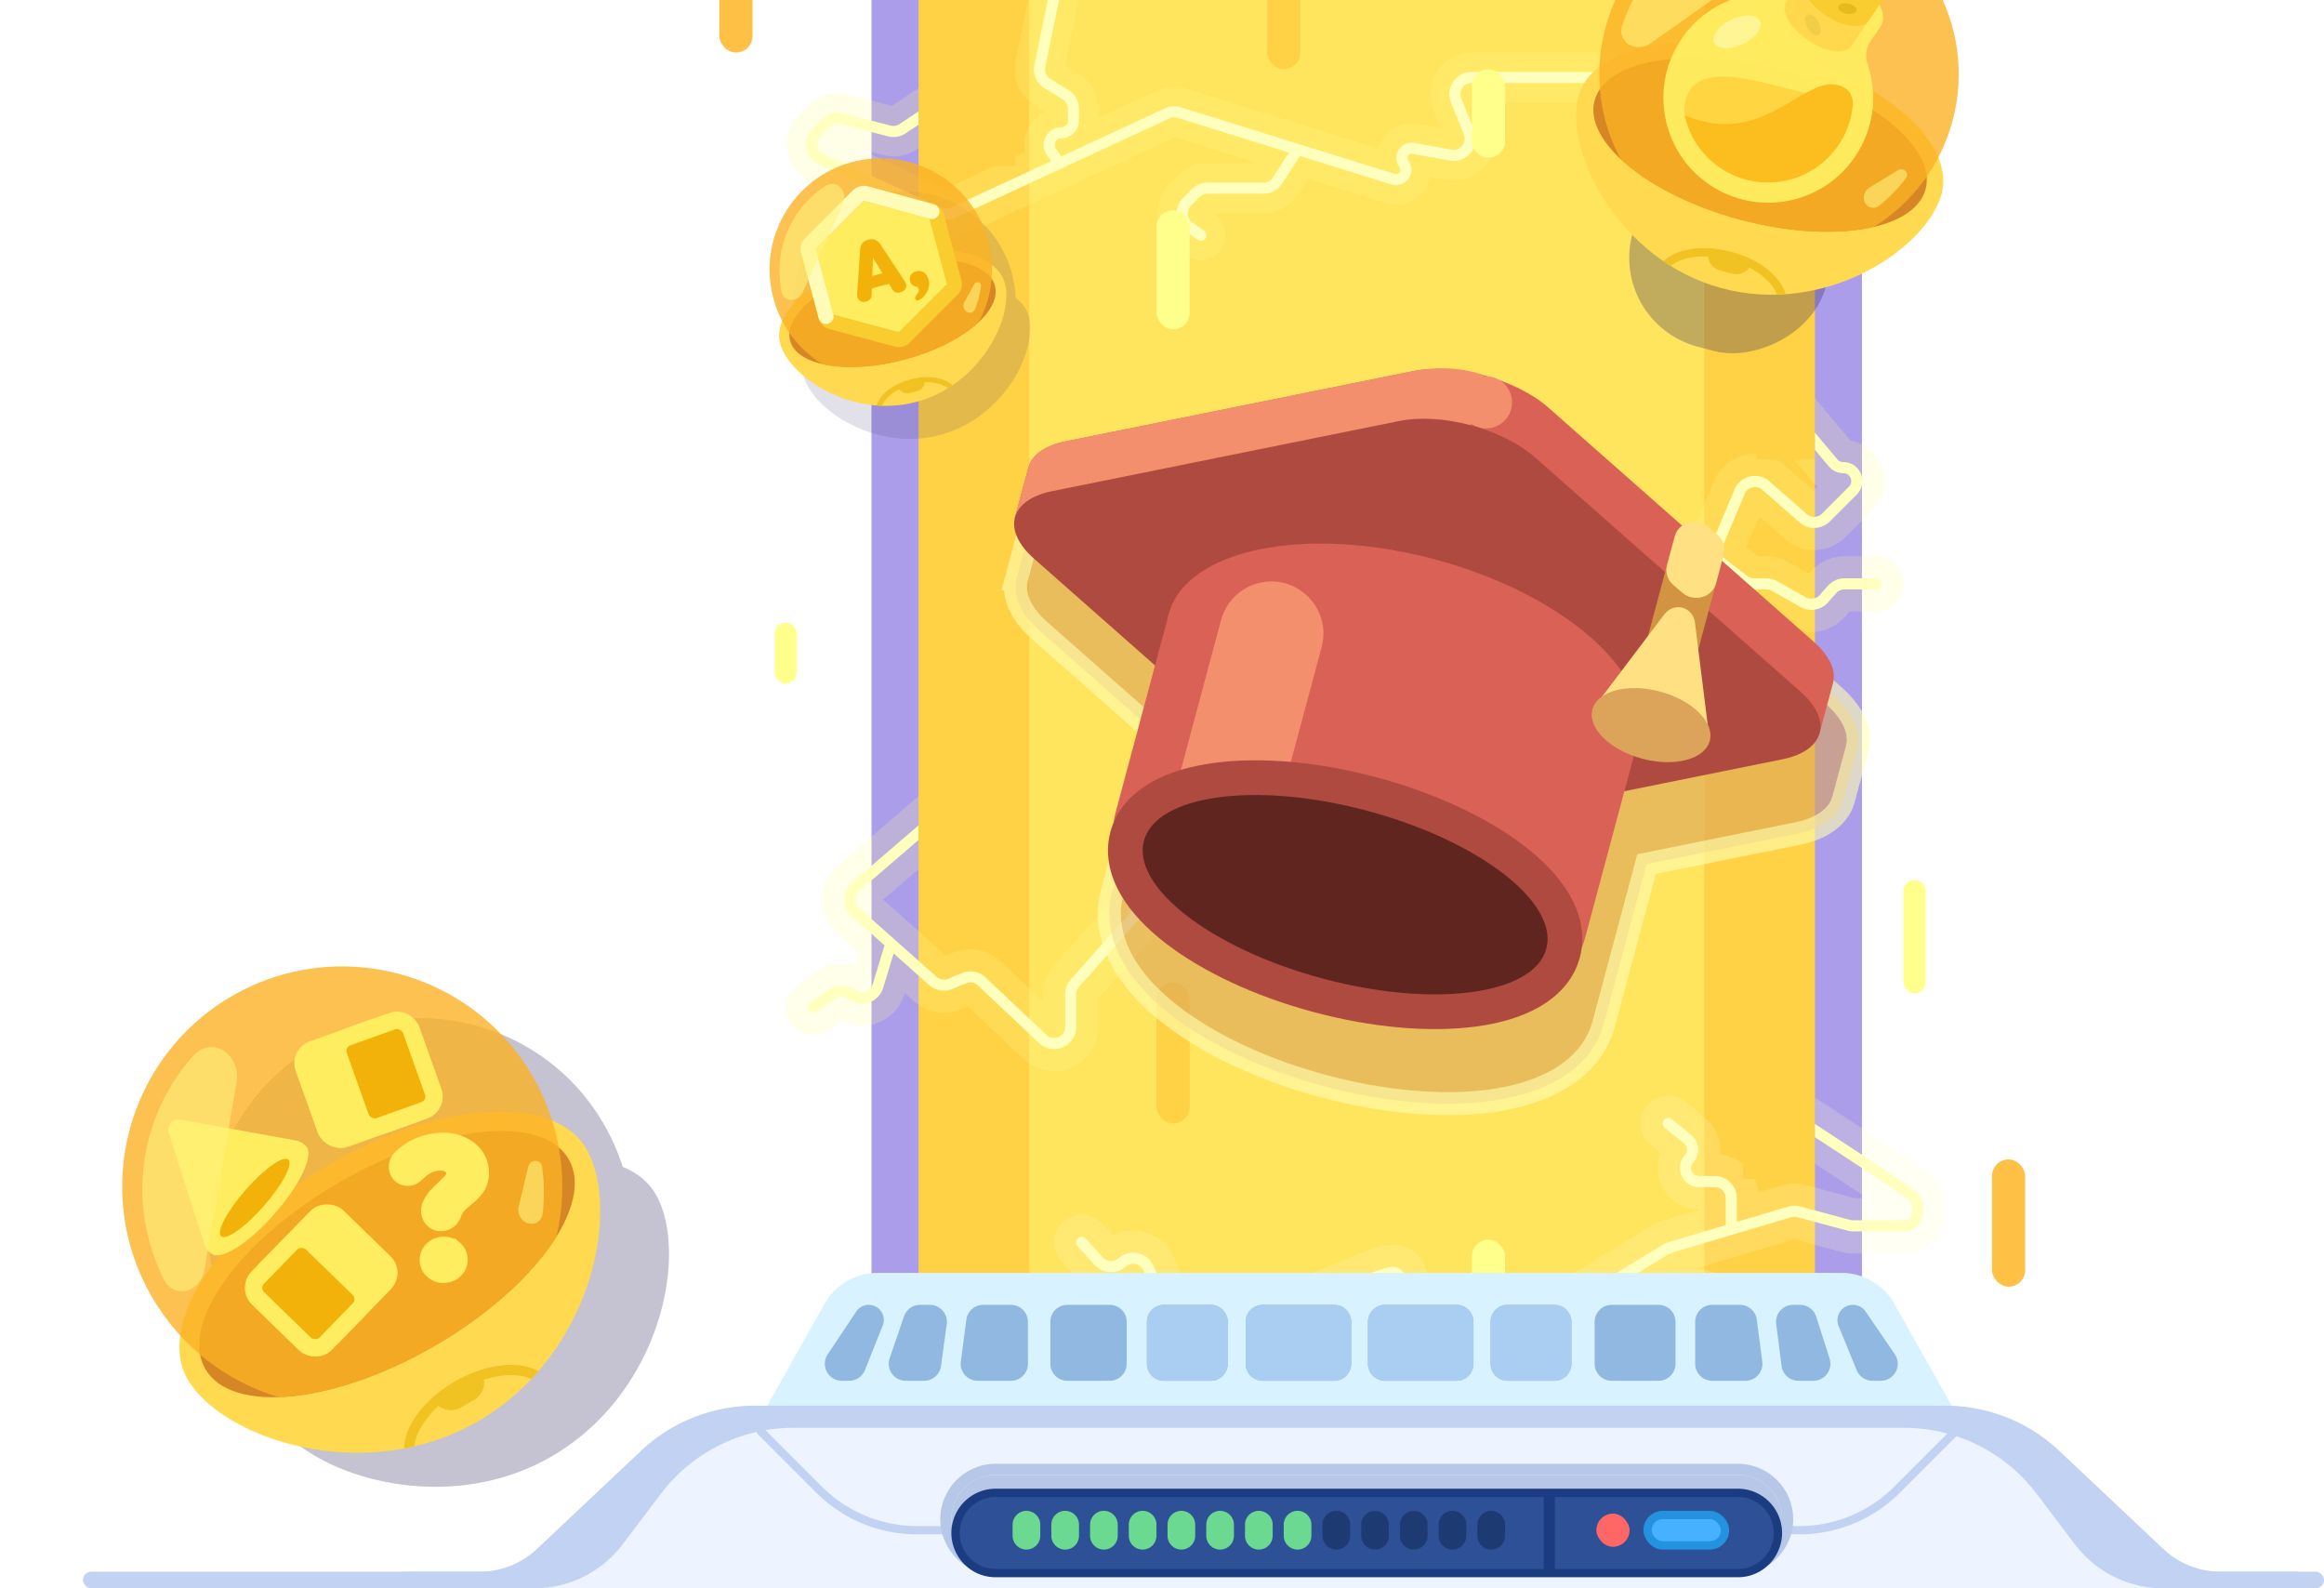 <svg width="840" height="574" viewBox="0 0 840 574" fill="none" xmlns="http://www.w3.org/2000/svg"><g clip-path="url(#clip0)"><path opacity=".7" fill="#8974E1" d="M315-20h358v639H315z"/><path fill="#FFE45E" stroke="#FFD145" stroke-width="40" d="M352-40h284v657H352z"/><path opacity=".2" fill-rule="evenodd" clip-rule="evenodd" d="M629.999 420.708a15.934 15.934 0 00-8.294-3.591c.518-4.818-1.316-9.809-5.371-13.129l-6.994-5.725c-4.274-3.499-10.574-2.871-14.073 1.403-3.498 4.273-2.87 10.573 1.403 14.072l3.554 2.909c-3.681 9.207 2.867 20.352 13.887 20.352h.927l-14.134 4.194a15.929 15.929 0 00-3.742 1.656c-2.746 1.666-13.759 8.35-26.359 16.008-6.871 4.176-14.216 8.643-20.95 12.745l-34.226-4.792c.104-.578.19-1.169.251-1.769.166-1.623.223-3.987-.559-6.479-.871-2.774-2.88-5.868-6.596-7.57-3.351-1.533-6.642-1.252-8.887-.754-2.798.622-7.667 2.498-12.711 4.548-5.426 2.205-12.133 5.068-19.194 8.149-12.714 5.547-26.745 11.872-36.864 16.496l-8.415-2.171a16 16 0 003.766-17.947l-2.088-4.891c-3.739-8.761-14.055-12.127-22.093-7.925l-3.838-4.223c-3.714-4.087-10.039-4.388-14.126-.674-4.087 3.715-4.388 10.039-.674 14.126l6.167 6.785a15.98 15.98 0 0013.085 5.191c-7.321 7.063-5.988 18.768 1.656 24.365l-21.054 10.069-72.895 4.391c-10.781.65-17.835 11.574-13.99 21.667l5.092 13.366c1.966 5.161 7.744 7.751 12.905 5.785 5.161-1.966 7.751-7.744 5.785-12.905l-3.153-8.277 68.239-4.11a15.99 15.99 0 005.941-1.537l44.871-21.46c10.132-4.65 25.731-11.704 39.681-17.79 6.998-3.053 13.528-5.839 18.725-7.951l.429-.174.355-.144c1.309 6.207 5.779 11.991 13.655 13.093l39.402 5.516a15.994 15.994 0 0010.543-2.181c5.866-3.573 12.26-7.463 18.437-11.219l20.106 5.657a16.001 16.001 0 0013.431-2.241l2.828-1.954 4.669 3.408-22.459 21.739c-3.968 3.841-4.071 10.172-.23 14.14 3.841 3.969 10.172 4.072 14.14.23l25.872-25.043c7.132-6.904 6.322-18.568-1.695-24.42l-10.801-7.884a16 16 0 00-12.067-2.859l17.331-5.142 20.042-5.946 17.008 4.563c1.352.363 2.746.546 4.146.546h18.122c4.583 0 11.16-2.223 13.849-9.048 1.528-3.882 3.631-13.243-4.515-19.76-2.449-1.96-9.873-6.949-17.479-11.981a2817.322 2817.322 0 00-22.335-14.606 10.022 10.022 0 00-1.439-.774v23.693c4.1 2.676 8.552 5.596 12.738 8.366 2.204 1.458 4.285 2.843 6.177 4.11h-4.591l-17.59-4.719a16.002 16.002 0 00-8.697.114l-8.418 2.498a15.892 15.892 0 00-1.471-4.893h-4.148v-5.292zm-28.812 43.393l-.336-.095 3.887-2.36-3.551 2.455zm6.313-4.003c-.336.146-.669.306-.997.477l.585-.355.412-.122z" fill="#FFC"/><g filter="url(#filter0_dd)"><path fill-rule="evenodd" clip-rule="evenodd" d="M655.999 410.975a2702.549 2702.549 0 0117.152 11.243c7.879 5.213 14.694 9.816 16.604 11.344 1.769 1.415 1.779 3.623.846 5.992-.314.798-1.275 1.446-2.684 1.446h-18.121a3.99 3.99 0 01-1.037-.137l-18.099-4.855a7.993 7.993 0 00-4.349.057l-18.556 5.505v-8.571a8 8 0 00-8-8h-5.644c-2.512 0-3.827-2.986-2.13-4.839a6.888 6.888 0 00-.715-9.982l-6.994-5.725a2 2 0 10-2.534 3.095l6.994 5.725a2.889 2.889 0 01.3 4.186c-4.048 4.418-.913 11.54 5.079 11.54h5.644a4 4 0 014 4v9.758l-20.576 6.105a7.978 7.978 0 00-1.867.826c-2.745 1.666-13.756 8.348-26.354 16.005-7.287 4.429-15.106 9.185-22.163 13.484a4.001 4.001 0 01-2.636.545l-39.402-5.516c-2.623-.367-4.453-3.409-3.546-6.539.335-1.16.595-2.333.708-3.437.11-1.083.094-2.231-.233-3.273-.345-1.097-1.059-2.126-2.293-2.691-1.161-.531-2.489-.515-3.822-.218-2 .444-6.177 2.013-11.435 4.149-5.334 2.168-11.97 5.001-19.006 8.07-13.779 6.011-29.128 12.948-39.313 17.619l-18.796-4.849c-3.18-.821-4.071-4.912-1.521-6.98l5.241-4.25a8 8 0 002.318-9.354l-2.087-4.891c-2.092-4.901-8.3-6.426-12.424-3.052l-.409.335a4 4 0 01-5.493-.405l-6.167-6.785a2 2 0 10-2.96 2.69l6.167 6.785a8 8 0 0010.986.811l.409-.335c2.062-1.687 5.166-.924 6.212 1.526l2.088 4.891a4 4 0 01-1.16 4.677l-5.24 4.25c-5.101 4.137-3.319 12.319 3.04 13.96l14.167 3.655L386.2 509.69a4 4 0 01-1.486.384l-73.675 4.438c-5.391.325-8.917 5.787-6.995 10.834l5.092 13.366a2 2 0 003.738-1.424l-5.092-13.366c-.961-2.523.802-5.254 3.497-5.417l73.676-4.438a7.986 7.986 0 002.97-.769l44.929-21.487c10.159-4.663 25.839-11.754 39.876-17.878 7.022-3.064 13.623-5.881 18.912-8.03 5.365-2.18 9.196-3.595 10.797-3.951.877-.195 1.223-.079 1.289-.048.024.01.029.016.038.027a.71.71 0 01.103.224c.099.316.153.857.071 1.669-.081.791-.278 1.716-.572 2.731-1.408 4.864 1.215 10.825 6.834 11.612l39.402 5.516a7.994 7.994 0 005.272-1.09c6.816-4.152 14.343-8.731 21.417-13.03l23.454 6.598a7.998 7.998 0 006.716-1.12l5.165-3.57a4 4 0 014.633.059l10.801 7.884a4 4 0 01.424 6.105l-25.872 25.044a2 2 0 102.782 2.874l25.872-25.044c3.566-3.451 3.161-9.284-.848-12.21l-10.801-7.884a8 8 0 00-9.265-.119l-5.166 3.571a4.002 4.002 0 01-3.357.56l-19.865-5.589c10.9-6.623 19.966-12.125 22.421-13.614.291-.177.598-.313.93-.411l22.007-6.53 21.125-6.268a3.995 3.995 0 012.174-.028l18.1 4.856a8.016 8.016 0 002.073.273h18.121c2.467 0 5.3-1.173 6.406-3.98 1.132-2.873 1.825-7.466-2.069-10.582-2.09-1.672-9.108-6.403-16.896-11.556-6.6-4.367-13.848-9.1-19.359-12.677v4.77z" fill="#FFFFBE"/></g><path opacity=".2" fill-rule="evenodd" clip-rule="evenodd" d="M619.558 173.811c2.732-6.517 9.076-10.062 15.441-9.804v1.995h7.082a16.249 16.249 0 012.768 1.955l10.694 9.358 1.513-1.513a14.869 14.869 0 01-2.179-2.117l-6.437-7.683h7.559v-22.115c.055.063.111.127.165.192l12.678 15.132c11.482 1.91 16.665 16.425 7.932 25.157l-9.735 9.735c-5.956 5.957-15.51 6.275-21.85.728l-9.334-8.167-4.657 11.105 4.202 3.232h3.027a16 16 0 017.844 2.055l7.607 4.279.857-.963a15.999 15.999 0 0111.958-5.371h11.306c5.523 0 10 4.478 10 10 0 5.523-4.477 10-10 10h-9.509l-1.805 2.03a16 16 0 01-19.803 3.316l-9.503-5.346h-3.339a15.998 15.998 0 01-9.756-3.318l-5.125-3.942-90.798 73.546a16 16 0 01-17.504 1.736l-35.464-18.605a14.898 14.898 0 01-3.181 5.771l-75.213 84.614v10.295c0 14.029-16.769 21.265-26.976 11.641l-20.165-19.012-2.535 1.056a16 16 0 01-16.784-2.811l-3.518-3.127-.156.514c-2.927 9.618-13.8 14.067-22.535 9.618l-4.596 3.217c-4.525 3.167-10.76 2.067-13.927-2.458-3.168-4.524-2.067-10.76 2.457-13.927l6.718-4.702a16 16 0 0114.13-2.107l1.455-4.781-8.084-7.186c-7.238-6.433-7.146-17.77.194-24.086l29.322-25.231v26.385l-12.811 11.023 9.455 8.403 13.306 11.829 2.611-1.089a16.004 16.004 0 0117.131 3.128l15.308 14.434v-2.546c0-3.919 1.438-7.701 4.041-10.63l74.178-83.45c-3.022-11.81 9.63-22.901 21.446-16.703l41.154 21.589 92.932-75.275 8.808-21.003z" fill="#FF9"/><g filter="url(#filter1_dd)"><path fill-rule="evenodd" clip-rule="evenodd" d="M661.009 168.547l-5.011-5.981v-6.228l8.077 9.64a2.859 2.859 0 002.191 1.023c6.112 0 9.172 7.388 4.851 11.71l-9.735 9.735a8 8 0 01-10.925.364l-13.511-11.822c-2.055-1.798-5.267-1.055-6.323 1.463l-9.185 21.903 10.162 7.817a4 4 0 002.439.83h4.388a8.01 8.01 0 013.922 1.027l10.416 5.859a3.999 3.999 0 004.951-.829l2.997-3.372a8.003 8.003 0 015.98-2.685h11.305a2 2 0 110 4h-11.305a4 4 0 00-2.99 1.342l-2.998 3.373a8.001 8.001 0 01-9.901 1.658l-10.416-5.859a4.001 4.001 0 00-1.961-.514h-4.388a8.001 8.001 0 01-4.878-1.659l-10.131-7.793-95.705 77.521a8 8 0 01-8.752.868l-43.484-22.812c-2.528-1.325-5.251 1.408-3.916 3.931a6.905 6.905 0 01-.941 7.817l-76.223 85.751a3.998 3.998 0 00-1.011 2.657v11.815c0 7.015-8.384 10.633-13.488 5.821l-22.052-20.792a4 4 0 00-4.283-.782l-4.93 2.054a8.002 8.002 0 01-8.392-1.405l-12.85-11.423-3.792 12.459c-1.541 5.062-7.484 7.261-11.949 4.42l-.958-.61a3.998 3.998 0 00-4.441.098l-6.718 4.702a2 2 0 01-2.294-3.277l6.718-4.702a8 8 0 018.883-.196l.958.61c2.232 1.42 5.204.321 5.974-2.21l4.328-14.22-11.915-10.591c-3.619-3.216-3.573-8.885.097-12.043l24.104-20.741v5.277l-21.495 18.496a4 4 0 00-.048 6.022l12.872 11.442 15.184 13.497a4.002 4.002 0 004.196.703l4.93-2.055a8 8 0 018.565 1.564l22.052 20.793c2.552 2.406 6.744.596 6.744-2.911v-11.815a8 8 0 012.021-5.315l76.223-85.751a2.905 2.905 0 00.396-3.288c-3.175-5.997 3.3-12.496 9.309-9.344l43.484 22.812a4 4 0 004.376-.434l96.541-78.199 9.587-22.859c2.111-5.035 8.536-6.522 12.645-2.927l13.511 11.822a4 4 0 005.462-.182l9.735-9.735c1.802-1.801.526-4.881-2.022-4.881a6.86 6.86 0 01-5.257-2.454z" fill="#FFFFBE"/></g><path opacity=".2" fill-rule="evenodd" clip-rule="evenodd" d="M362.767-39.323a9 9 0 0112.555 2.092l13.479 18.87a15.001 15.001 0 012.488 11.733l-6.208 30.265 4.779 2.94a15 15 0 017.138 12.775v3.24l21.119-9.786a15 15 0 0110.763-.713l42.792 13.313 26.51 8.248c1.683-5.726 7.364-10.157 14.321-8.892l8.096 1.472-2.666-6.663C513.992 29.718 521.249 19 531.861 19h91.666c2.416 0 4.797.583 6.939 1.701l11.938 6.228a9 9 0 0111.031-12.438l11.422 3.94a15.002 15.002 0 019.662 10.542l1.973 7.895c3.138 12.551-10.02 22.921-21.49 16.937L622.792 37h-86.5l3.034 7.585c4.38 10.95-5.007 22.439-16.611 20.329l-5.798-1.054c-1.422 6.659-8.248 11.907-16.057 9.478l-27.995-8.71-3.525 5.483A14.999 14.999 0 01456.723 77h-18.46l.897.628a9 9 0 012.211 12.534 9 9 0 01-12.534 2.211l-4.142-2.9c-7.64-5.348-8.599-16.299-2.004-22.894l3.186-3.186A15 15 0 01436.484 59h18.29l-30.138-9.376-37.853 17.541-38.507 17.845a14.999 14.999 0 01-12.494.054l-42.597-19.289c-9.549-4.324-11.831-16.859-4.419-24.27l3.438-3.438a15 15 0 0114.393-3.908l15.768 4.113 9.634-6.423v21.634l-.769.513a15 15 0 01-12.107 2.033l-9.024-2.354L341.955 68.1l17.481-8.1h7.563v-3.505l3.437-1.593c-1.137-5.91 1.947-12.011 7.369-14.608l-3.946-2.428a15 15 0 01-6.86-9.892v-5.763l.027-.134 6.367-31.04-12.718-17.805a9 9 0 012.092-12.555zM645.999 26h10v23h-10V26z" fill="#FFFF8D"/><g filter="url(#filter2_dd)"><path fill-rule="evenodd" clip-rule="evenodd" d="M366.836-33.627a2 2 0 012.79.465l13.479 18.87a8.002 8.002 0 011.327 6.257l-6.63 32.322a4 4 0 001.822 4.21l6.568 4.042a8 8 0 013.807 6.813v4.26A6.386 6.386 0 01383.612 50c-1.95 0-3.077 2.213-1.929 3.79l1.966 2.704 37.411-17.336a8 8 0 015.74-.38l42.793 13.313 34.535 10.744c1.431.445 2.594-1.204 1.695-2.403-3.026-4.033.467-9.684 5.428-8.782l13.433 2.442c3.094.563 5.597-2.501 4.429-5.421l-4.68-11.7c-2.102-5.255 1.768-10.97 7.428-10.97h91.667c1.288 0 2.558.31 3.7.907L646 36.7v4.512l-20.622-10.76a4 4 0 00-1.85-.453h-91.667c-2.83 0-4.765 2.858-3.714 5.486l4.68 11.7c2.336 5.84-2.671 11.966-8.859 10.841l-13.433-2.442c-1.382-.251-2.355 1.323-1.512 2.447 3.227 4.304-.947 10.22-6.083 8.622l-33.082-10.292-6.406 9.964A8 8 0 01456.723 70h-20.239a3.999 3.999 0 00-2.828 1.172l-3.186 3.186a4 4 0 00.534 6.105l4.142 2.9a2 2 0 11-2.294 3.276l-4.142-2.9c-4.075-2.852-4.586-8.692-1.069-12.21l3.186-3.186A8 8 0 01436.484 66h20.239a4 4 0 003.365-1.837l5.807-9.034-40.283-12.532a4 4 0 00-2.87.19L383.84 60.814l-38.506 17.844a8 8 0 01-6.664.03l-42.597-19.29c-5.093-2.306-6.31-8.991-2.357-12.945l3.438-3.437a8 8 0 017.676-2.084l17.07 4.453a3.998 3.998 0 003.228-.543l6.872-4.58v4.807l-4.653 3.102a8 8 0 01-6.457 1.084l-17.07-4.453a4 4 0 00-3.838 1.042l-3.438 3.438c-1.976 1.977-1.368 5.32 1.179 6.472l42.597 19.29a4 4 0 003.332-.015l36.298-16.821-1.502-2.066c-3.07-4.221-.055-10.143 5.164-10.143a2.387 2.387 0 002.387-2.386v-4.261a4 4 0 00-1.904-3.407l-6.567-4.041a7.999 7.999 0 01-3.644-8.421l6.63-32.322a4 4 0 00-.664-3.129l-13.479-18.87a2 2 0 01.465-2.79zM656 26v1.011l5.271 1.818a4.002 4.002 0 012.577 2.811l1.973 7.896c.837 3.346-2.672 6.112-5.731 4.516L656 41.918v4.511l2.24 1.17c6.118 3.191 13.135-2.34 11.462-9.034l-1.974-7.895a8 8 0 00-5.153-5.622l-11.422-3.94a2 2 0 10-1.304 3.782l3.217 1.11H656z" fill="#FFFFBE"/></g><rect x="418" y="76" width="12" height="43" rx="6" fill="#FFFF8C"/><rect x="480" y="166" width="12" height="43" rx="6" fill="#FFFF8C"/><rect x="458" y="-18" width="12" height="43" rx="6" fill="#FFD145"/><rect x="418" y="355" width="12" height="51" rx="6" fill="#FFD145"/><rect x="536" y="221" width="12" height="84" rx="6" fill="#FFD145"/><rect x="418" y="292" width="12" height="43" rx="6" fill="#FFFF8C"/><rect x="532" y="25" width="12" height="32" rx="6" fill="#FFFF8C"/><rect x="688" y="318" width="8" height="41" rx="4" fill="#FFFF8C"/><rect x="260" y="-25" width="12" height="44" rx="6" fill="#FFC145"/><rect x="720" y="419" width="12" height="46" rx="6" fill="#FFC145"/><rect x="532" y="448" width="12" height="33" rx="6" fill="#FFFF8C"/><rect x="484" y="540" width="12" height="79" rx="6" fill="#FFFF8C"/><rect x="280" y="225" width="8" height="22" rx="4" fill="#FFFF8C"/><g clip-path="url(#clip1)"><path opacity=".3" d="M95.626 496.429c-.764 5.628.027 10.811 2.58 15.233 9.512 16.474 42.54 30.302 75.382 24.166a84.855 84.855 0 003.597-.753c7.499-1.741 14.943-4.561 22.049-8.664 40.088-23.145 49.773-74.024 37.74-94.866-2.555-4.426-6.651-7.703-11.912-9.856a77.01 77.01 0 00-6.774-15.379c-21.168-36.665-68.012-49.249-104.629-28.109-36.616 21.141-49.14 68.001-27.97 104.666a77.035 77.035 0 009.937 13.562z" fill="#3D3366"/><path d="M67.796 498.431c12.484 21.624 64.063 38.829 104.907 15.248 41.645-24.044 51.733-76.853 39.249-98.476-11.492-19.904-53.078-17.408-92.885 5.575-39.808 22.983-62.762 57.75-51.271 77.653z" fill="#FFD950"/><path d="M194.603 495.565c-6.899-4.013-18.958-2.805-30.222 3.699-11.207 6.47-18.268 16.242-18.313 24.202a86.722 86.722 0 003.735-.784c.157-1.959.865-4.211 2.256-6.689 1.5-2.674 3.706-5.411 6.522-7.972.166.2.37.379.611.526a7.295 7.295 0 007.448.091l4.73-2.731a7.298 7.298 0 003.646-6.495 2.434 2.434 0 00-.151-.793c3.626-1.159 7.099-1.7 10.166-1.662 2.89.035 5.225.565 7.012 1.435a87.98 87.98 0 002.56-2.827z" fill="#F0C322"/><ellipse rx="75.83" ry="34.216" transform="scale(-1 1) rotate(30 -922.374 -32.604)" fill="#D78626"/><path opacity=".8" d="M201.136 446.898c4.445-18.992 1.956-39.65-8.566-57.875-21.961-38.038-70.601-51.071-108.639-29.11-38.038 21.962-51.071 70.601-29.11 108.639 10.522 18.225 27.169 30.71 45.839 36.356 15.77-.506 36.171-6.821 56.327-18.458 20.156-11.637 35.826-26.147 44.149-39.552z" fill="#FBB225"/><path d="M109.547 418.539l-28.96 33.016c-1.964 2.238-5.618 1.479-6.527-1.356l-13.033-40.642c-.883-2.753 1.486-5.454 4.331-4.937l41.994 7.625c2.929.532 4.158 4.056 2.195 6.294z" fill="#FFED60"/><ellipse cx="93.5" cy="433.599" rx="25.851" ry="7.659" transform="rotate(-48.744 93.5 433.599)" fill="#FFED60"/><path fill="#FFED60" d="M75.014 451.77l1.263-1.44 1.44 1.263-1.263 1.44zm32.834-37.428l1.263-1.44 1.44 1.263-1.263 1.44z"/><rect x="104.059" y="379.15" width="43.648" height="40.535" rx="8.387" transform="rotate(-19.644 104.059 379.15)" fill="#FFED60"/><rect x="120.59" y="376.59" width="27.869" height="34.242" rx="5.242" transform="rotate(-19.644 120.59 376.59)" fill="#F3B209" stroke="#FFED60" stroke-width="6.29"/><rect x="147.154" y="459.838" width="43.648" height="40.535" rx="8.387" transform="rotate(134.204 147.154 459.838)" fill="#FFED60"/><rect x="133.447" y="469.423" width="27.869" height="34.242" rx="5.242" transform="rotate(134.204 133.447 469.423)" fill="#F3B209" stroke="#FFED60" stroke-width="6.29"/><ellipse cx="92.082" cy="432.91" rx="18.429" ry="4.39" transform="rotate(-48.744 92.082 432.91)" fill="#F3B209"/><path d="M165.286 449.623l-.022-.018-.022-.017c-1.599-1.196-3.485-1.787-5.536-1.598-2.108.193-3.869 1.113-5.169 2.602-1.374 1.572-1.941 3.409-1.76 5.383.186 2.02 1.067 3.732 2.713 4.973 1.58 1.312 3.484 1.807 5.558 1.616 2.027-.186 3.798-1.032 5.169-2.602 1.302-1.49 1.949-3.33 1.76-5.384-.184-1.999-1.161-3.676-2.691-4.955zm-11.444-25.809l.009-.006.009-.006c1.499-1.049 2.987-1.644 4.547-1.788 1.347-.124 2.293.081 2.92.439.715.473.97.894 1.013 1.36.056.604-.232 1.406-1.176 2.297h0l-.004.004c-3.011 2.876-4.84 4.738-5.395 5.452-1.803 2.29-2.7 4.455-2.509 6.527.161 1.747.867 3.185 2.121 4.321 1.304 1.181 2.88 1.584 4.557 1.43 1.372-.126 2.596-.58 3.606-1.417 1.006-.833 1.735-1.991 2.215-3.418h0l.003-.01c.386-1.189 1.49-2.591 3.551-4.182 2.385-1.841 4.128-3.734 5.163-5.629l.007-.014.007-.014c.975-1.916 1.367-4.119 1.142-6.568-.354-3.84-2.241-6.972-5.569-9.28-3.321-2.302-7.308-3.247-11.887-2.826-4.684.431-8.799 1.97-12.314 4.633-1.453 1.074-2.641 2.175-3.345 3.232-.756 1.134-1.041 2.453-.908 3.893.141 1.534.767 2.951 2.07 3.982 1.241.981 2.64 1.425 4.219 1.28.857-.079 1.691-.303 2.445-.785.698-.381 1.402-.961 2.057-1.633.162-.149.308-.285.441-.41.431-.401.729-.679 1.005-.864z" fill="#FFED60" stroke="#FFED60" stroke-width="2.097"/><path d="M187.771 439.207c1.901 4.437 7.878 3.994 8.4-.805a69.22 69.22 0 00-.204-16.661c-.353-2.64-3.74-3.003-4.855-.585a2.845 2.845 0 00-.181.521l-3.436 14.256a5.212 5.212 0 00.276 3.274zM85.46 391.343c1.771-10.363-8.829-17.424-15.805-9.561-18.389 20.728-23.914 51.149-11.63 77.958l1.06 2.314c3.497 7.631 13.42 5.124 14.834-3.151l11.542-67.56z" opacity=".6" fill="#FFF27E"/></g><g clip-path="url(#clip2)"><path opacity=".15" d="M291.324 127.949c-1.153 2.748-1.457 5.48-.764 8.066 2.581 9.634 17.447 21.116 34.933 22.459.639.049 1.281.085 1.926.107a42.23 42.23 0 0012.358-1.4c23.475-6.29 35.307-30.75 32.041-42.939-.693-2.587-2.324-4.803-4.699-6.607a40.344 40.344 0 00-1.342-8.708c-5.746-21.441-27.785-34.166-49.226-28.42-21.442 5.745-34.166 27.784-28.421 49.226a40.326 40.326 0 003.194 8.216z" fill="#3D3366"/><path d="M281.961 124.086c3.266 12.188 26.194 27.334 49.217 21.165 23.474-6.29 35.307-30.75 32.041-42.938-3.007-11.22-23.634-15.44-46.073-9.428-22.438 6.012-38.192 19.981-35.185 31.201z" fill="#FFD950"/><path d="M344.238 139.274c-2.843-2.862-8.887-3.85-15.237-2.148-6.317 1.693-11.042 5.539-12.106 9.419a43.81 43.81 0 001.927.106c.332-.936.973-1.943 1.976-2.97 1.082-1.109 2.516-2.157 4.226-3.039.055.12.131.234.23.337a3.685 3.685 0 003.624 1.018l2.666-.714a3.685 3.685 0 002.629-2.694c.034-.139.043-.276.031-.407 1.921-.091 3.687.099 5.179.519 1.407.395 2.477.959 3.236 1.617.55-.338 1.089-.686 1.619-1.044z" fill="#F0C322"/><ellipse rx="38.323" ry="17.292" transform="scale(-1 1) rotate(15 -591.223 -1168.56)" fill="#D78626"/><path opacity=".8" d="M353.789 116.369c4.655-8.689 6.142-19.1 3.389-29.373-5.745-21.441-27.784-34.165-49.226-28.42-21.441 5.745-34.166 27.784-28.42 49.226 2.752 10.273 9.245 18.545 17.621 23.743 7.764 1.816 18.549 1.402 29.911-1.643 11.362-3.044 20.909-8.078 26.725-13.533z" fill="#FBB225"/><path d="M326.826 121.927a2.75 2.75 0 01-2.655.711l-23.671-6.337a2.724 2.724 0 01-1.929-1.924l-6.345-23.68a2.722 2.722 0 01.708-2.631l17.331-17.324a2.752 2.752 0 012.656-.712l23.67 6.338a2.723 2.723 0 011.929 1.924l6.345 23.68a2.722 2.722 0 01-.708 2.631l-17.331 17.324z" fill="#FFED60" stroke="#F9CC30" stroke-width="5.446"/><path d="M295.941 115.078a2.723 2.723 0 005.261-1.409l-5.261 1.409zM336.19 79.1a2.724 2.724 0 001.434-5.254L336.19 79.1zm-26.173-8.25l-1.929-1.922 1.929 1.922zm3.174-.845l.717-2.627-.717 2.627zm-11.989 43.664l-6.36-23.736-5.261 1.41 6.36 23.735 5.261-1.409zm-6.36-23.736l17.104-17.16-3.858-3.845-17.103 17.16 3.857 3.845zm17.633-17.301L336.19 79.1l1.434-5.254-23.716-6.469-1.433 5.255zm-.529.14a.544.544 0 01.529-.14l1.433-5.255a5.991 5.991 0 00-5.82 1.551l3.858 3.845zm-17.104 17.16l-3.857-3.844a5.445 5.445 0 00-1.404 5.255l5.261-1.41z" fill="#FFFCBA"/><path d="M315.52 93.125l3.431 5.617-3.653.978.222-6.595zm7.022 11.475c.631 1.062 1.606 1.401 2.932 1.045.766-.205 1.329-.577 1.712-1.153.361-.539.468-1.199.271-1.935-.079-.295-.27-.654-.499-1.035l-8.707-13.17c-1.1-1.632-2.582-2.214-4.438-1.716-1.827.49-2.819 1.734-2.927 3.689l-1.074 15.791c-.066.46-.03.829.057 1.153.181.678.538 1.182 1.135 1.527.568.353 1.213.402 1.979.196 1.326-.355 2.03-1.143 2.076-2.387l.085-2.391 6.157-1.65 1.241 2.036zm8.251 3.315c.063.235.177.426.401.555.224.13.446.133.711.062.413-.11.882-.362 1.392-.815.511-.452.968-.985 1.423-1.644.463-.629.76-1.404.96-2.31a5.649 5.649 0 00-.061-2.699c-.315-1.178-.9-2.064-1.678-2.613-.809-.541-1.728-.674-2.789-.39-.943.253-1.608.716-1.967 1.38-.358.665-.42 1.376-.223 2.112.15.56.365 1.008.695 1.298.33.291.637.493.963.531.305.077.588.19.887.363.299.172.48.376.559.671.142.53-.07 1.155-.605 1.867-.565.72-.763 1.278-.668 1.632z" fill="#F3B209"/><path d="M348.274 110.868c.347 2.415 3.323 2.981 4.205.706a34.959 34.959 0 002.081-8.16c.173-1.335-1.433-1.955-2.294-.92-.06.071-.112.149-.156.23l-3.543 6.51a2.636 2.636 0 00-.293 1.634zM304.591 74.12c2.219-4.827-2.032-9.66-6.466-6.734-11.688 7.713-18.364 21.841-15.874 36.535l.215 1.268c.709 4.183 5.881 4.257 7.653.402l14.472-31.47z" opacity=".6" fill="#FFF27E"/></g><g clip-path="url(#clip3)"><g opacity=".29" filter="url(#filter3_f)"><rect x="668.65" y="71.223" width="66.46" height="72.502" rx="33.23" transform="rotate(105 668.65 71.223)" fill="#2B2159"/></g><path d="M570.519 34.762c-5.277 19.697 14.572 59.418 51.777 69.387 37.934 10.164 74.255-14.506 79.533-34.202 4.858-18.13-20.599-40.704-56.859-50.42-36.26-9.716-69.593-2.895-74.451 15.235z" fill="#FFD950"/><path d="M645.403 106.335c-1.666-6.303-9.327-12.568-19.588-15.317-10.208-2.736-19.929-1.17-24.552 3.4a71.26 71.26 0 002.61 1.705c1.222-1.04 2.931-1.933 5.165-2.56 2.411-.678 5.265-.985 8.37-.838a2.03 2.03 0 00.049.657 5.958 5.958 0 004.249 4.353l4.309 1.155a5.958 5.958 0 005.856-1.645c.159-.168.282-.352.371-.545 2.763 1.425 5.081 3.118 6.83 4.91 1.649 1.69 2.691 3.344 3.22 4.878a72.62 72.62 0 003.111-.153z" fill="#F0C322"/><ellipse rx="61.929" ry="27.944" transform="scale(-1 1) rotate(-15 -119.255 2442.292)" fill="#D78626"/><path opacity=".8" d="M677.278 82.001c13.535-8.4 24.027-21.767 28.475-38.368 9.284-34.649-11.278-70.263-45.926-79.547-34.649-9.284-70.263 11.278-79.547 45.926-4.449 16.601-2.045 33.423 5.476 47.466 9.399 8.815 24.827 16.949 43.187 21.868 18.36 4.92 35.788 5.59 48.335 2.655z" fill="#FBB225"/><path opacity=".95" d="M648.447-11.839l.015-.021c2.955-4.32 12.356-3.031 20.996 2.88 8.641 5.91 13.249 14.205 10.294 18.525l-3.77 5.51c-1.642 2.42-1.81 5.512-.886 8.288 3.617 10.863 2.291 23.231-4.673 33.41-11.822 17.28-35.414 21.706-52.695 9.884s-21.706-35.415-9.884-52.696c6.963-10.178 18.01-15.897 29.445-16.462 2.933-.145 5.763-1.43 7.42-3.854l.018-.026 3.72-5.438z" fill="#FFED60"/><path d="M659.404 34.9c4.532.618 8.696 4.57 5.018 7.288-5.016 3.707-13.5 6.615-23.569 7.857-14.862 1.832-27.817-1.263-31.326-7.05-.925-1.526-.924-3.42-.646-5.182 3.074-19.506 33.184-5.275 50.523-2.912z" fill="#FFD541"/><path d="M669.669 38.246c.262-2.61-.77-5.324-3.064-6.596-13.45-7.457-27.41 22.697-57.693 10.033 3.325 15.409 17.926 26.005 33.873 24.038 14.557-1.795 25.483-13.47 26.884-27.475z" fill="#FCBE1F"/><ellipse opacity=".6" cx="627.836" cy="11.512" rx="9.195" ry="4.868" transform="rotate(-25.624 627.836 11.512)" fill="#FFFCBA"/><path d="M651.017-7.199l.019-.029c2.217-3.24 9.267-2.273 15.747 2.16 6.481 4.434 9.937 10.655 7.721 13.895l-5.336 7.8-.016.023c-2.217 3.24-9.267 2.273-15.747-2.16-6.481-4.434-9.937-10.654-7.72-13.894l5.332-7.795z" fill="#FFD84D"/><path d="M660.643-18.186c1.058-.149 2.02.5 2.71 1.315 1.188 1.402 2.971 2.8 4.494 1.84.067-.041.134-.085.203-.129.746-.477 1.603-1.026 2.357-.623.874.467 1.75.997 2.617 1.59 6.48 4.433 9.936 10.654 7.72 13.894l-5.336 7.8-.016.023c-2.216 3.24-9.267 2.273-15.747-2.16-6.48-4.434-9.937-10.654-7.72-13.894l5.34-7.807a.153.153 0 00.011-.016c.699-1.021 1.877-1.625 3.367-1.833z" fill="#F9CC30"/><ellipse cx="667.75" cy="3.129" rx="3.395" ry="1.847" transform="rotate(10.665 667.75 3.13)" fill="#E5BA1E"/><ellipse cx="655.249" cy="8.989" rx="4.165" ry="2.266" transform="rotate(61.055 655.249 8.99)" fill="#F2CD47"/><path d="M673.999 69.845c-1.464 3.66 2.243 6.856 5.316 4.386a56.53 56.53 0 009.504-9.74c1.321-1.728-.426-3.894-2.466-3.14a2.3 2.3 0 00-.405.196l-10.217 6.248a4.258 4.258 0 00-1.732 2.05zm-31.441-86.723c7.006-4.962 4.963-15.16-3.607-14.648-22.588 1.35-43.347 15.728-51.735 38.302l-.724 1.95c-2.387 6.425 4.792 10.708 10.386 6.746l45.68-32.35z" opacity=".6" fill="#FFF27E"/></g><g clip-path="url(#clip4)"><path opacity=".6" d="M367.397 209.134l-.028.104-.022.106c-1.378 6.483 2.174 13.037 8.337 18.474l41.765 36.85-7.328 27.354-.06.222v.001l-8.055 30.065c-2.629 9.81.103 18.986 4.286 26.107 4.145 7.057 10.327 13.273 17.208 18.576 13.825 10.654 33.233 19.745 54.909 25.553 21.676 5.808 43.03 7.639 60.329 5.325 7.864-1.052 16.706-3.287 24.263-7.563 7.612-4.306 14.131-10.822 16.694-20.387l8.055-30.067.23-.86 7.159-26.718 54.587-11.029c8.05-1.626 14.401-5.522 16.453-11.82l.032-.098.027-.099c.703-2.585 1.382-5.136 2.057-7.674.948-3.562 1.89-7.098 2.881-10.672 1.862-6.708-1.739-13.601-8.146-19.254l-31.35-27.661c.212-1.256.321-2.62.178-4.009-.271-2.621-1.421-5.138-3.835-7.19l-.101-.085c-1.7-1.445-4.14-3.52-6.945-4.632-2.348-.932-4.979-1.205-7.661-.286l-46.2-40.763c-14.068-12.413-34.507-17.825-52.749-14.139L388.99 178.196l.824 4.076-.824-4.076c-8.328 1.682-14.863 5.812-16.652 12.488l-.152.567c-1.597 5.96-3.194 11.921-4.789 17.883z" fill="#DCA45A" stroke="#FFFFB2" stroke-width="8.318"/><path d="M474.518 268.562c11.772 10.386 33.789 16.285 49.176 13.176l133.894-16.378c.968-3.613 3.703-13.979 4.921-18.364 1.231-4.437-.971-9.8-6.89-15.024l-95.915-84.626c-11.771-10.386-33.788-16.285-49.175-13.176l-125.377 25.331c-7.694 1.554-12.274 5.067-13.459 9.488l-4.941 18.441 107.766 81.132z" fill="#D96156"/><path d="M530.663 157.375l5.809-21.678s-10.555-4.642-25.942-1.533l-125.377 25.331c-7.694 1.554-12.273 5.067-13.458 9.488l-4.943 18.447 163.911-30.055z" fill="#F38F6D"/><circle r="9.409" transform="scale(-1 1) rotate(-15 283.68 2112.6)" fill="#F38F6D"/><path d="M554.874 165.335c-11.771-10.386-33.788-16.286-49.175-13.177l-125.377 25.331c-15.388 3.109-18.319 14.049-6.548 24.435l95.914 84.626c11.772 10.386 33.789 16.286 49.176 13.177l125.377-25.331c15.388-3.109 18.319-14.049 6.547-24.435l-95.914-84.626z" fill="#AF4A40"/><ellipse rx="87.82" ry="43.91" transform="scale(-1 1) rotate(-15 675.21 2048.942)" fill="#D96156"/><path d="M403.187 293.792c-6.388 23.842 26.411 53.347 73.26 65.9 46.849 12.553 90.006 3.401 96.395-20.441l19.279-71.952-169.654-45.459-19.28 71.952z" fill="#D96156"/><path d="M477.696 233.844c3.506-13.082-7.539-25.471-20.935-23.486a18.818 18.818 0 00-15.419 13.744l-15.473 57.746 40.576-6.012 11.251-41.992z" fill="#F38F6D"/><path d="M476.448 359.693c-20.678-5.541-38.75-14.114-51.241-23.74-6.234-4.804-11.334-10.067-14.582-15.596-3.263-5.556-4.891-11.831-3.204-18.124 1.686-6.294 6.233-10.914 11.837-14.094 5.577-3.165 12.626-5.173 20.426-6.216 15.631-2.091 35.568-.48 56.246 5.061 20.678 5.541 38.75 14.114 51.241 23.74 6.234 4.804 11.334 10.067 14.582 15.596 3.263 5.556 4.89 11.831 3.204 18.124-1.686 6.294-6.233 10.914-11.837 14.094-5.577 3.164-12.626 5.173-20.426 6.216-15.631 2.091-35.568.48-56.246-5.061z" fill="#60251F" stroke="#AF4A40" stroke-width="12.546"/><path d="M622.102 203.896l-18.178-4.87-17.859 66.65 18.178 4.87 17.859-66.65z" fill="#D29442"/><path d="M623.037 200.402c.7-2.61-.217-5.413-2.368-7.24l-3.173-2.697c-4.221-3.587-10.802-1.779-12.175 3.344l-2.798 10.445c-.7 2.61.217 5.413 2.368 7.24l3.173 2.697c4.221 3.587 10.802 1.779 12.174-3.344l2.799-10.445zm-10.398 24.628l5.338 42.702-42.414-11.365 25.974-34.312c3.514-4.641 10.38-2.801 11.102 2.975z" fill="#FFE082"/><ellipse rx="21.955" ry="12.546" transform="scale(-1 1) rotate(-15 696.856 2397.52)" fill="#DCA45A"/></g><g clip-path="url(#clip5)"><path d="M272.493 516.568c-2.624 4.666.748 10.432 6.101 10.432h425.551c5.354 0 8.726-5.766 6.101-10.432l-25.514-45.354A22 22 0 00665.558 460H317.182a22.001 22.001 0 00-19.175 11.214l-25.514 45.354z" fill="#D9F2FF"/><path fill-rule="evenodd" clip-rule="evenodd" d="M314 471.56c3.851 0 6.485 3.888 5.057 7.464l-6.431 16.111a6.143 6.143 0 01-5.705 3.865h-2.632c-4.903 0-7.83-5.463-5.113-9.545l10.291-15.466A5.443 5.443 0 01314 471.56zm28.185 6.972c.504-3.688-2.363-6.972-6.086-6.972h-3.549a6.143 6.143 0 00-5.813 4.158l-5.171 15.156c-1.36 3.985 1.602 8.126 5.813 8.126h6.652a6.144 6.144 0 006.086-5.312l2.068-15.156zm23.212-6.972a6.142 6.142 0 016.142 6.142v15.156a6.142 6.142 0 01-6.142 6.142h-12.014c-3.709 0-6.572-3.262-6.09-6.94l1.985-15.156a6.14 6.14 0 016.09-5.344h10.029zm20.398 0a6.142 6.142 0 00-6.142 6.142v15.156a6.142 6.142 0 006.142 6.142H401.1a6.142 6.142 0 006.142-6.142v-15.156a6.142 6.142 0 00-6.142-6.142h-15.305zm34.892 0a6.142 6.142 0 00-6.142 6.142v15.156a6.142 6.142 0 006.142 6.142h16.928a6.142 6.142 0 006.143-6.142v-15.156a6.142 6.142 0 00-6.143-6.142h-16.928zm35.704 0a6.142 6.142 0 00-6.143 6.142v15.156A6.142 6.142 0 00456.39 499h25.854a6.142 6.142 0 006.143-6.142v-15.156a6.142 6.142 0 00-6.142-6.142h-25.854zm88.525 0a6.142 6.142 0 00-6.142 6.142v15.156a6.142 6.142 0 006.142 6.142h16.928a6.142 6.142 0 006.142-6.142v-15.156a6.142 6.142 0 00-6.142-6.142h-16.928zm-50.472 6.142a6.142 6.142 0 016.142-6.142h25.854a6.142 6.142 0 016.142 6.142v15.156A6.142 6.142 0 01526.44 499h-25.854a6.142 6.142 0 01-6.142-6.142v-15.156zm81.945 0a6.142 6.142 0 016.142-6.142h16.928a6.142 6.142 0 016.142 6.142v15.156a6.142 6.142 0 01-6.142 6.142h-16.928a6.142 6.142 0 01-6.142-6.142v-15.156zm36.33 0a6.142 6.142 0 016.142-6.142h10.029a6.14 6.14 0 016.09 5.344l1.985 15.156c.482 3.678-2.381 6.94-6.09 6.94h-12.014a6.142 6.142 0 01-6.142-6.142v-15.156zm35.377-6.142c-3.701 0-6.561 3.247-6.093 6.918l1.93 15.156a6.143 6.143 0 006.093 5.366h5.414c4.158 0 7.114-4.044 5.852-8.006l-4.826-15.156a6.143 6.143 0 00-5.853-4.278h-2.517zm16.467 7.694c-1.505-3.67 1.193-7.694 5.16-7.694 1.841 0 3.564.909 4.603 2.428l10.533 15.403c2.788 4.076-.131 9.609-5.07 9.609h-3.005a6.142 6.142 0 01-5.682-3.811l-6.539-15.935z" fill="#90B8E0"/><path fill-rule="evenodd" clip-rule="evenodd" d="M420.687 471.56a6.142 6.142 0 00-6.142 6.142v15.156a6.142 6.142 0 006.142 6.142h16.928a6.142 6.142 0 006.142-6.142v-15.156a6.142 6.142 0 00-6.142-6.142h-16.928zm35.703 0a6.142 6.142 0 00-6.142 6.142v15.156A6.142 6.142 0 00456.39 499h25.854a6.142 6.142 0 006.143-6.142v-15.156a6.142 6.142 0 00-6.143-6.142H456.39zm88.526 0a6.142 6.142 0 00-6.143 6.142v15.156a6.142 6.142 0 006.143 6.142h16.928a6.142 6.142 0 006.142-6.142v-15.156a6.142 6.142 0 00-6.142-6.142h-16.928zm-50.473 6.142a6.142 6.142 0 016.143-6.142h25.854a6.142 6.142 0 016.142 6.142v15.156A6.142 6.142 0 01526.44 499h-25.854a6.142 6.142 0 01-6.143-6.142v-15.156z" fill="#AACEF2"/><rect x="30" y="568" width="810" height="6" rx="3" fill="#C2D2F2"/><path fill-rule="evenodd" clip-rule="evenodd" d="M272.826 508a59.999 59.999 0 00-41.161 16.345l-37.541 35.395a30.322 30.322 0 01-20.801 8.26H146a3 3 0 100 6h684a3 3 0 100-6h-27.323a30.326 30.326 0 01-20.802-8.26l-37.54-35.395A59.999 59.999 0 00703.174 508H272.826z" fill="#C2D2F2"/><path fill-rule="evenodd" clip-rule="evenodd" d="M286.747 516a60 60 0 00-47.833 23.779l-13.91 18.369A40 40 0 01193.115 574H146a3 3 0 100 6h684a3 3 0 100-6h-48.115a40 40 0 01-31.889-15.852l-13.91-18.369A60 60 0 00688.253 516H286.747z" fill="#EDF3FF"/><path d="M712.5 511.555l-26.8 26.8A50.001 50.001 0 01650.344 553H331.425a49.999 49.999 0 01-35.355-14.645L275 517.285" stroke="#C2D2F2" stroke-width="3" stroke-linecap="round" stroke-linejoin="round"/><g filter="url(#filter4_d)"><path d="M345.578 546.845A15.999 15.999 0 01359.889 538h268.222a15.999 15.999 0 0114.311 8.845c5.32 10.638-2.416 23.155-14.311 23.155H359.889c-11.895 0-19.631-12.517-14.311-23.155z" fill="#B6C7E8"/><path d="M359.889 536a18 18 0 00-16.1 9.95c-5.984 11.968 2.719 26.05 16.1 26.05h268.222c13.381 0 22.084-14.082 16.1-26.05a18 18 0 00-16.1-9.95H359.889z" stroke="#B6C7E8" stroke-width="4"/></g><path d="M346.919 547.515a14.502 14.502 0 0112.97-8.015h268.222a14.502 14.502 0 0112.97 8.015c4.82 9.641-2.191 20.985-12.97 20.985H359.889c-10.779 0-17.79-11.344-12.97-20.985z" fill="#2E5096" stroke="#1B3C80" stroke-width="3"/><path fill-rule="evenodd" clip-rule="evenodd" d="M478 551a5 5 0 0110 0v4a5 5 0 01-10 0v-4zm28 0a5 5 0 0110 0v4a5 5 0 01-10 0v-4zm28 0a5 5 0 0110 0v4a5 5 0 01-10 0v-4zm-9-5a5 5 0 00-5 5v4a5 5 0 0010 0v-4a5 5 0 00-5-5zm-28 0a5 5 0 00-5 5v4a5 5 0 0010 0v-4a5 5 0 00-5-5z" fill="#1E3A73"/><path fill-rule="evenodd" clip-rule="evenodd" d="M371 546a5 5 0 00-5 5v4a5 5 0 0010 0v-4a5 5 0 00-5-5zm14 0a5 5 0 00-5 5v4a5 5 0 0010 0v-4a5 5 0 00-5-5zm9 5a5 5 0 0110 0v4a5 5 0 01-10 0v-4zm19-5a5 5 0 00-5 5v4a5 5 0 0010 0v-4a5 5 0 00-5-5zm9 5a5 5 0 0110 0v4a5 5 0 01-10 0v-4zm19-5a5 5 0 00-5 5v4a5 5 0 0010 0v-4a5 5 0 00-5-5zm9 5a5 5 0 0110 0v4a5 5 0 01-10 0v-4zm19-5a5 5 0 00-5 5v4a5 5 0 0010 0v-4a5 5 0 00-5-5z" fill="#6CD991"/><path fill="#1B3C80" d="M558 540h4v28h-4z"/><rect x="577" y="547" width="12" height="12" rx="6" fill="#F66"/><rect x="595.5" y="547.5" width="28" height="11" rx="5.5" fill="#46B2FF" stroke="#2592DF" stroke-width="3"/></g></g><defs><clipPath id="clip5"><path fill="#fff" transform="translate(30 460)" d="M0 0h810v114H0z"/></clipPath><clipPath id="clip1"><path fill="#fff" transform="translate(-5 333.1)" d="M0 0h250v219.799H0z"/></clipPath><clipPath id="clip4"><path fill="#fff" transform="scale(-1 1) rotate(-15 224.69 2803.183)" d="M0 0h338.733v338.733H0z"/></clipPath><clipPath id="clip3"><path fill="#fff" transform="rotate(15 500.303 2229.846)" d="M0 0h135.942v199.381H0z"/></clipPath><clipPath id="clip2"><path fill="#fff" transform="rotate(-30 284.058 -399.985)" d="M0 0h133.644v122.329H0z"/></clipPath><clipPath id="clip0"><path fill="#fff" d="M0 0h840v574H0z"/></clipPath><filter id="filter1_dd" x="279.998" y="144.338" width="412" height="246.775" filterUnits="userSpaceOnUse" color-interpolation-filters="sRGB"><feFlood flood-opacity="0" result="BackgroundImageFix"/><feColorMatrix in="SourceAlpha" values="0 0 0 0 0 0 0 0 0 0 0 0 0 0 0 0 0 0 127 0"/><feOffset/><feGaussianBlur stdDeviation="3"/><feColorMatrix values="0 0 0 0 1 0 0 0 0 0.991 0 0 0 0 0.783 0 0 0 0.6 0"/><feBlend in2="BackgroundImageFix" result="effect1_dropShadow"/><feColorMatrix in="SourceAlpha" values="0 0 0 0 0 0 0 0 0 0 0 0 0 0 0 0 0 0 127 0"/><feOffset/><feGaussianBlur stdDeviation="6"/><feColorMatrix values="0 0 0 0 1 0 0 0 0 1 0 0 0 0 0.821 0 0 0 1 0"/><feBlend in2="effect1_dropShadow" result="effect2_dropShadow"/><feBlend in="SourceGraphic" in2="effect2_dropShadow" result="shape"/></filter><filter id="filter4_d" x="339.863" y="529" width="308.275" height="45" filterUnits="userSpaceOnUse" color-interpolation-filters="sRGB"><feFlood flood-opacity="0" result="BackgroundImageFix"/><feColorMatrix in="SourceAlpha" values="0 0 0 0 0 0 0 0 0 0 0 0 0 0 0 0 0 0 127 0"/><feOffset dy="-5"/><feColorMatrix values="0 0 0 0 0.716 0 0 0 0 0.781 0 0 0 0 0.912 0 0 0 1 0"/><feBlend in2="BackgroundImageFix" result="effect1_dropShadow"/><feBlend in="SourceGraphic" in2="effect1_dropShadow" result="shape"/></filter><filter id="filter3_f" x="548.188" y="19.227" width="153.693" height="149.421" filterUnits="userSpaceOnUse" color-interpolation-filters="sRGB"><feFlood flood-opacity="0" result="BackgroundImageFix"/><feBlend in="SourceGraphic" in2="BackgroundImageFix" result="shape"/><feGaussianBlur stdDeviation="16.615" result="effect1_foregroundBlur"/></filter><filter id="filter2_dd" x="279.371" y="-46" width="402.582" height="145" filterUnits="userSpaceOnUse" color-interpolation-filters="sRGB"><feFlood flood-opacity="0" result="BackgroundImageFix"/><feColorMatrix in="SourceAlpha" values="0 0 0 0 0 0 0 0 0 0 0 0 0 0 0 0 0 0 127 0"/><feOffset/><feGaussianBlur stdDeviation="3"/><feColorMatrix values="0 0 0 0 1 0 0 0 0 0.991 0 0 0 0 0.783 0 0 0 0.6 0"/><feBlend in2="BackgroundImageFix" result="effect1_dropShadow"/><feColorMatrix in="SourceAlpha" values="0 0 0 0 0 0 0 0 0 0 0 0 0 0 0 0 0 0 127 0"/><feOffset/><feGaussianBlur stdDeviation="6"/><feColorMatrix values="0 0 0 0 1 0 0 0 0 1 0 0 0 0 0.821 0 0 0 1 0"/><feBlend in2="effect1_dropShadow" result="effect2_dropShadow"/><feBlend in="SourceGraphic" in2="effect2_dropShadow" result="shape"/></filter><filter id="filter0_dd" x="291.514" y="392" width="415.696" height="160.001" filterUnits="userSpaceOnUse" color-interpolation-filters="sRGB"><feFlood flood-opacity="0" result="BackgroundImageFix"/><feColorMatrix in="SourceAlpha" values="0 0 0 0 0 0 0 0 0 0 0 0 0 0 0 0 0 0 127 0"/><feOffset/><feGaussianBlur stdDeviation="3"/><feColorMatrix values="0 0 0 0 1 0 0 0 0 0.991 0 0 0 0 0.783 0 0 0 0.6 0"/><feBlend in2="BackgroundImageFix" result="effect1_dropShadow"/><feColorMatrix in="SourceAlpha" values="0 0 0 0 0 0 0 0 0 0 0 0 0 0 0 0 0 0 127 0"/><feOffset/><feGaussianBlur stdDeviation="6"/><feColorMatrix values="0 0 0 0 1 0 0 0 0 1 0 0 0 0 0.821 0 0 0 1 0"/><feBlend in2="effect1_dropShadow" result="effect2_dropShadow"/><feBlend in="SourceGraphic" in2="effect2_dropShadow" result="shape"/></filter></defs></svg>